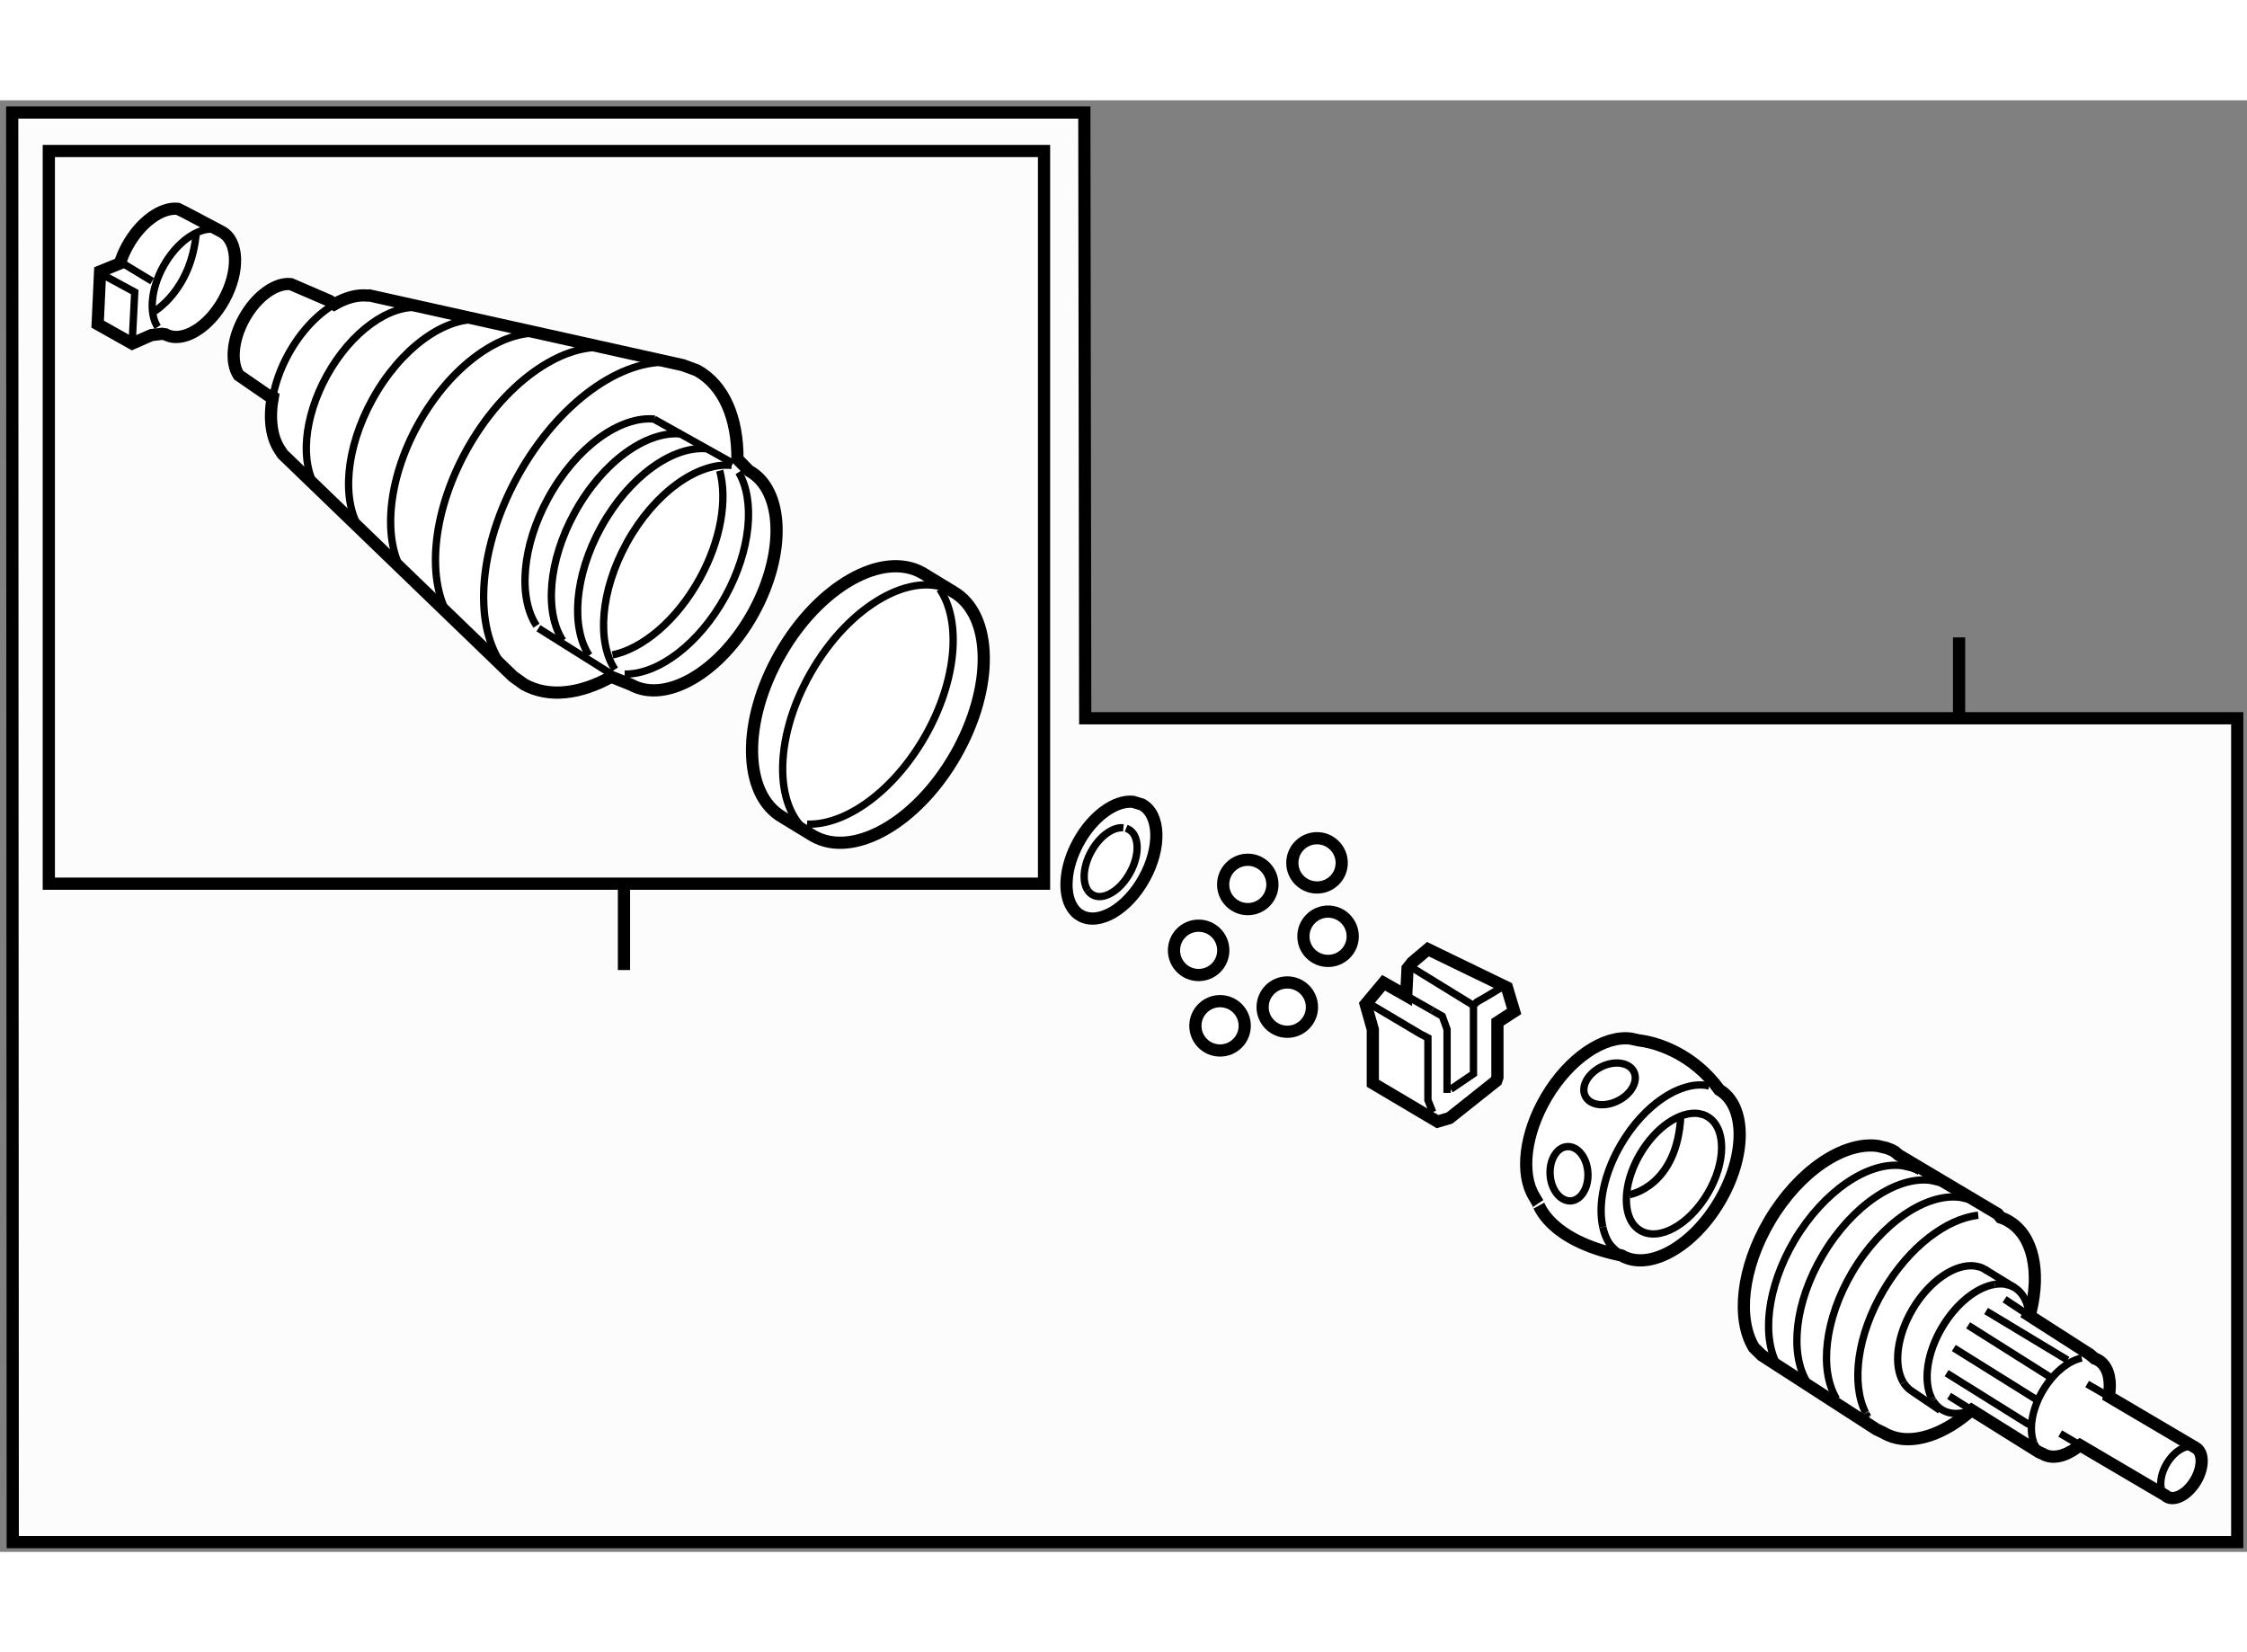<?xml version="1.0" encoding="utf-8"?>
<!-- Generator: Adobe Illustrator 15.1.0, SVG Export Plug-In . SVG Version: 6.00 Build 0)  -->
<!DOCTYPE svg PUBLIC "-//W3C//DTD SVG 1.1//EN" "http://www.w3.org/Graphics/SVG/1.1/DTD/svg11.dtd">
<svg version="1.1" xmlns="http://www.w3.org/2000/svg" xmlns:xlink="http://www.w3.org/1999/xlink" x="0px" y="0px" width="244.8px"
	 height="180px" viewBox="3.917 116.424 92.005 59.437" enable-background="new 0 0 244.8 180" xml:space="preserve">
	
<rect x="3.917" y="116.424" width="92.005" height="59.437" fill="#808080" stroke="none"/>
	
<g><polygon fill="#FCFCFC" stroke="#000000" stroke-width="0.5" points="4.417,116.924 48.316,116.924 48.352,141.727 95.522,141.727 
			95.522,175.461 4.439,175.461 	"></polygon><line fill="none" stroke="#000000" stroke-width="0.5" x1="84.133" y1="138.416" x2="84.133" y2="141.945"></line></g><g><path fill="#FFFFFF" stroke="#000000" stroke-width="0.5" d="M70.309,163.722c1.109,0.652,2.904-0.336,4.01-2.205
				c1.108-1.872,1.108-3.92-0.002-4.575c-1.057-1.452-2.459-1.876-3.053-1.989l-0.281-0.045l-0.285-0.063
				c-1.092-0.149-2.523,0.802-3.46,2.386c-0.897,1.521-1.068,3.154-0.509,4.072l0.165,0.28
				C66.893,161.582,67.293,163.101,70.309,163.722z"></path><path fill="none" stroke="#000000" stroke-width="0.3" d="M69.544,162.555c-0.204-0.932,0.051-2.207,0.763-3.41
				c0.938-1.587,2.369-2.538,3.459-2.389l0.133,0.029"></path><path fill="none" stroke="#000000" stroke-width="0.3" d="M69.544,162.555c0.053,0.247,0.138,0.467,0.255,0.657
				c0,0,0.35,0.501,0.882,0.646"></path><path fill="none" stroke="#000000" stroke-width="0.3" d="M70.732,162.354c-0.385-0.63-0.27-1.753,0.348-2.8
				c0.645-1.093,1.631-1.745,2.381-1.644l0.193,0.046c0.066,0.022,0.123,0.048,0.182,0.086c0.764,0.448,0.764,1.86,0.003,3.143
				c-0.763,1.289-1.995,1.972-2.759,1.516C70.938,162.618,70.821,162.5,70.732,162.354"></path><path fill="none" stroke="#000000" stroke-width="0.3" d="M70.651,161.229c0,0,1.952-0.328,2.088-3.24"></path><path fill="none" stroke="#000000" stroke-width="0.3" d="M70.169,157.386c-0.552,0.279-1.152,0.195-1.342-0.188
				c-0.192-0.386,0.097-0.913,0.646-1.194c0.548-0.276,1.15-0.188,1.342,0.19C71.01,156.577,70.718,157.111,70.169,157.386z"></path><path fill="none" stroke="#000000" stroke-width="0.3" d="M68.934,160.325c0.04,0.613-0.271,1.133-0.697,1.164
				c-0.428,0.022-0.808-0.448-0.849-1.063c-0.04-0.612,0.272-1.136,0.699-1.16C68.513,159.237,68.894,159.708,68.934,160.325z"></path></g><g><path fill="#FFFFFF" stroke="#000000" stroke-width="0.5" d="M92.637,173.596c0.328,0.197,0.856-0.095,1.184-0.646
				c0.327-0.551,0.327-1.162,0-1.353l-3.556-2.096l0.026-0.204c0.062-0.58-0.091-1.072-0.458-1.287
				c-0.049-0.029-0.099-0.053-0.15-0.068l-0.199-0.169l-2.505-1.606l0.085-0.139c0.402-1.652,0.103-3.116-0.891-3.703
				c-0.109-0.067-0.221-0.12-0.339-0.156l-0.121-0.147l-4.061-2.417l-0.146-0.127c-0.108-0.066-0.222-0.116-0.339-0.154l-0.365-0.086
				c-1.394-0.188-3.223,1.028-4.422,3.054c-1.148,1.942-1.364,4.031-0.648,5.203l0.325,0.319l4.684,3.025l0.308,0.149
				c0.924,0.546,2.223,0.199,3.407-0.773l0.191-0.161l2.76,1.725l0.154,0.068c0.381,0.227,0.905,0.106,1.4-0.261l0.124-0.094
				l3.517,2.07L92.637,173.596z"></path><path fill="none" stroke="#000000" stroke-width="0.3" d="M80.421,170.372c-0.009-0.012-0.016-0.023-0.021-0.037"></path><path fill="none" stroke="#000000" stroke-width="0.3" d="M80.303,170.158c-0.595-1.193-0.349-3.174,0.744-5.019
				c1.047-1.774,2.575-2.921,3.871-3.063"></path><path fill="none" stroke="#000000" stroke-width="0.3" d="M80.321,170.197c-0.007-0.014-0.013-0.025-0.018-0.039"></path><path fill="none" stroke="#000000" stroke-width="0.3" d="M80.401,170.335c-0.029-0.045-0.057-0.09-0.08-0.138"></path><path fill="none" stroke="#000000" stroke-width="0.3" d="M76.746,168.303c-0.717-1.169-0.5-3.258,0.647-5.2
				c1.201-2.025,3.031-3.244,4.423-3.055l0.365,0.084c0.118,0.039,0.231,0.091,0.34,0.154"></path><path fill="none" stroke="#000000" stroke-width="0.3" d="M77.905,168.901c-0.717-1.165-0.501-3.257,0.646-5.196
				c1.2-2.03,3.032-3.24,4.423-3.057l0.366,0.086c0.118,0.041,0.231,0.091,0.339,0.154"></path><path fill="none" stroke="#000000" stroke-width="0.3" d="M79.117,169.599c-0.717-1.169-0.5-3.256,0.646-5.2
				c1.201-2.025,3.032-3.242,4.423-3.054l0.366,0.083c0.115,0.041,0.231,0.091,0.339,0.154"></path><path fill="none" stroke="#000000" stroke-width="0.3" d="M81.857,168.929c0.082,0.129,0.184,0.239,0.306,0.326l1.191,0.807"></path><path fill="none" stroke="#000000" stroke-width="0.3" d="M81.857,168.929c-0.414-0.678-0.289-1.884,0.375-3.01
				c0.692-1.167,1.75-1.874,2.556-1.765l0.211,0.047c0.067,0.027,0.131,0.055,0.194,0.094c0.025,0.011,0.05,0.029,0.072,0.045"></path><line fill="none" stroke="#000000" stroke-width="0.3" x1="83.724" y1="169.475" x2="84.649" y2="170.054"></line><line fill="none" stroke="#000000" stroke-width="0.3" x1="85.997" y1="165.516" x2="86.979" y2="166.167"></line><path fill="none" stroke="#000000" stroke-width="0.3" d="M87.2,171.409c-0.219-0.537-0.099-1.373,0.363-2.154
				c0.43-0.728,1.045-1.217,1.592-1.335"></path><path fill="none" stroke="#000000" stroke-width="0.3" d="M87.276,171.559c-0.028-0.047-0.053-0.097-0.076-0.149"></path><line fill="none" stroke="#000000" stroke-width="0.3" x1="88.272" y1="171.013" x2="89.087" y2="171.492"></line><polyline fill="none" stroke="#000000" stroke-width="0.3" points="90.265,169.502 89.806,169.234 89.377,168.987 		"></polyline><path fill="none" stroke="#000000" stroke-width="0.3" d="M92.406,173.227c-0.051-0.271,0.026-0.635,0.23-0.981
				c0.239-0.403,0.584-0.661,0.88-0.702"></path><path fill="none" stroke="#000000" stroke-width="0.3" d="M92.486,173.446c-0.039-0.065-0.066-0.134-0.081-0.22"></path><path fill="none" stroke="#000000" stroke-width="0.3" d="M84.439,170.129c-0.368,0.103-0.715,0.086-1-0.086
				c-0.154-0.091-0.281-0.22-0.375-0.376"></path><path fill="none" stroke="#000000" stroke-width="0.3" d="M85.592,164.906c0.139-0.022,0.273-0.024,0.4-0.012l0.21,0.053
				c0.066,0.021,0.134,0.05,0.196,0.086c0.306,0.186,0.499,0.51,0.577,0.922"></path><path fill="none" stroke="#000000" stroke-width="0.3" d="M83.011,169.574c-0.351-0.689-0.209-1.838,0.426-2.909
				c0.582-0.983,1.423-1.641,2.155-1.759"></path><path fill="none" stroke="#000000" stroke-width="0.3" d="M83.063,169.667c-0.021-0.029-0.038-0.062-0.052-0.093"></path><line fill="none" stroke="#000000" stroke-width="0.3" x1="85.192" y1="164.295" x2="86.399" y2="165.033"></line><line fill="none" stroke="#000000" stroke-width="0.3" x1="83.622" y1="168.541" x2="87.003" y2="170.652"></line><line fill="none" stroke="#000000" stroke-width="0.3" x1="83.917" y1="167.512" x2="87.296" y2="169.622"></line><line fill="none" stroke="#000000" stroke-width="0.3" x1="84.503" y1="166.583" x2="87.839" y2="168.688"></line><line fill="none" stroke="#000000" stroke-width="0.3" x1="85.239" y1="165.996" x2="88.574" y2="168.006"></line></g><g><polygon fill="#FFFFFF" stroke="#000000" stroke-width="0.5" points="61.497,153.085 60.569,152.558 59.835,153.437 
				60.128,154.468 60.128,156.672 62.777,158.242 63.267,158.098 65.18,156.577 65.23,156.432 65.23,154.175 65.914,153.731 
				65.62,152.75 62.384,151.182 61.746,151.721 61.55,151.966 61.501,152.947 		"></polygon><line fill="none" stroke="#000000" stroke-width="0.3" x1="62.565" y1="153.692" x2="61.497" y2="153.085"></line><polyline fill="none" stroke="#000000" stroke-width="0.3" points="63.168,157.066 63.168,154.468 62.973,153.926 62.565,153.692 
						"></polyline><polyline fill="none" stroke="#000000" stroke-width="0.3" points="60.03,153.437 62.089,154.66 62.384,154.812 62.384,157.361 
				62.58,157.851 		"></polyline><polyline fill="none" stroke="#000000" stroke-width="0.3" points="65.474,152.702 64.739,153.145 64.395,153.339 64.249,153.486 
				64.249,156.285 63.317,156.917 		"></polyline><line fill="none" stroke="#000000" stroke-width="0.3" x1="61.698" y1="151.916" x2="64.249" y2="153.486"></line></g><g><path fill="#FFFFFF" stroke="#000000" stroke-width="0.5" d="M56.017,148.535c0,0.556-0.45,1.006-1.007,1.006
				c-0.559,0-1.01-0.45-1.01-1.006c0-0.558,0.451-1.015,1.01-1.015C55.567,147.521,56.017,147.978,56.017,148.535z"></path><path fill="#FFFFFF" stroke="#000000" stroke-width="0.5" d="M54.005,151.231c0,0.558-0.451,1.009-1.01,1.009
				s-1.008-0.451-1.008-1.009c0-0.562,0.45-1.011,1.008-1.011S54.005,150.67,54.005,151.231z"></path><circle fill="#FFFFFF" stroke="#000000" stroke-width="0.5" cx="53.873" cy="154.32" r="1.01"></circle><path fill="#FFFFFF" stroke="#000000" stroke-width="0.5" d="M58.854,147.649c0,0.558-0.454,1.006-1.009,1.006
				c-0.56,0-1.012-0.448-1.012-1.006s0.452-1.011,1.012-1.011C58.399,146.639,58.854,147.092,58.854,147.649z"></path><path fill="#FFFFFF" stroke="#000000" stroke-width="0.5" d="M57.636,153.557c0,0.553-0.452,1.006-1.009,1.006
				c-0.559,0-1.011-0.453-1.011-1.006c0-0.563,0.452-1.013,1.011-1.013C57.184,152.544,57.636,152.994,57.636,153.557z"></path><path fill="#FFFFFF" stroke="#000000" stroke-width="0.5" d="M59.305,150.656c0,0.558-0.451,1.006-1.008,1.006
				c-0.559,0-1.011-0.448-1.011-1.006s0.452-1.013,1.011-1.013C58.854,149.644,59.305,150.099,59.305,150.656z"></path></g><g><path fill="#FFFFFF" stroke="#000000" stroke-width="0.5" d="M47.827,149.484c-0.389-0.589-0.311-1.67,0.25-2.689
				c0.586-1.069,1.514-1.722,2.234-1.647l0.366,0.111c0.746,0.408,0.788,1.763,0.095,3.016c-0.691,1.26-1.854,1.946-2.6,1.534
				C48.032,149.736,47.916,149.623,47.827,149.484z"></path><path fill="none" stroke="#000000" stroke-width="0.3" d="M50.028,146.23c0.034,0.014,0.069,0.027,0.104,0.048
				c0.438,0.238,0.464,1.038,0.054,1.774c-0.408,0.743-1.093,1.148-1.529,0.906c-0.085-0.045-0.151-0.111-0.204-0.192"></path><path fill="none" stroke="#000000" stroke-width="0.3" d="M48.453,148.767c-0.23-0.347-0.186-0.988,0.146-1.586
				c0.345-0.628,0.89-1.013,1.316-0.97"></path></g>



	
<g><rect x="5.916" y="118.5" fill="#FCFCFC" stroke="#000000" stroke-width="0.5" width="40.75" height="30"></rect><line fill="none" stroke="#000000" stroke-width="0.5" x1="29.466" y1="148.507" x2="29.466" y2="152.036"></line></g><g><path fill="#FFFFFF" stroke="#000000" stroke-width="0.5" d="M28.946,140.028c-1.275,0.709-2.558,0.87-3.566,0.313l-0.459-0.329
				l-9.436-9.104l-0.121-0.188c-0.338-0.512-0.433-1.279-0.28-2.131l-0.184-0.077l-1.209-0.833c-0.333-0.507-0.266-1.438,0.215-2.313
				c0.505-0.92,1.302-1.482,1.919-1.415l1.588,0.685l0.195,0.14c0.469-0.272,0.941-0.4,1.364-0.356l0.069-0.006l12.836,2.855
				l0.578,0.213c1.11,0.612,1.668,1.965,1.658,3.632l0.471,0.48c1.433,0.786,1.515,3.39,0.183,5.81
				c-1.333,2.421-3.573,3.741-5.006,2.952L28.946,140.028z"></path><path fill="none" stroke="#000000" stroke-width="0.3" d="M29.096,139.73c-0.75-1.136-0.597-3.216,0.483-5.183
				c1.128-2.052,2.909-3.312,4.299-3.175"></path><line fill="none" stroke="#000000" stroke-width="0.3" x1="33.93" y1="131.288" x2="30.7" y2="129.482"></line><line fill="none" stroke="#000000" stroke-width="0.3" x1="28.952" y1="139.918" x2="25.963" y2="138.041"></line><path fill="none" stroke="#000000" stroke-width="0.3" d="M24.401,139.424c-1.098-1.667-0.875-4.723,0.711-7.605
				c1.656-3.007,4.268-4.856,6.307-4.654"></path><path fill="none" stroke="#000000" stroke-width="0.3" d="M15.084,128.59c0.102-0.574,0.316-1.185,0.645-1.781
				c0.507-0.922,1.189-1.632,1.879-2.033"></path><path fill="none" stroke="#000000" stroke-width="0.3" d="M22.367,137.666c-0.996-1.509-0.796-4.281,0.642-6.897
				c1.501-2.724,3.872-4.404,5.719-4.215"></path><path fill="none" stroke="#000000" stroke-width="0.3" d="M20.459,135.818c-0.88-1.34-0.704-3.794,0.57-6.112
				c1.333-2.415,3.432-3.904,5.07-3.738"></path><path fill="none" stroke="#000000" stroke-width="0.3" d="M18.667,133.996c-0.769-1.167-0.613-3.305,0.498-5.322
				c1.159-2.109,2.99-3.405,4.417-3.262"></path><path fill="none" stroke="#000000" stroke-width="0.3" d="M16.868,132.284c-0.659-0.999-0.526-2.844,0.427-4.578
				c0.995-1.809,2.569-2.923,3.793-2.793"></path><path fill="none" stroke="#000000" stroke-width="0.3" d="M25.884,137.937c-0.759-1.148-0.605-3.26,0.489-5.244
				c1.141-2.079,2.947-3.36,4.354-3.215"></path><path fill="none" stroke="#000000" stroke-width="0.3" d="M34.174,131.674c0.664,1.155,0.489,3.162-0.557,5.063
				c-1.08,1.965-2.764,3.207-4.125,3.181"></path><path fill="none" stroke="#000000" stroke-width="0.3" d="M34.165,131.649c0.024,0.036,0.048,0.075,0.069,0.113"></path><path fill="none" stroke="#000000" stroke-width="0.3" d="M33.386,131.587c0.32,1.181,0.054,2.841-0.817,4.421
				c-0.938,1.704-2.33,2.867-3.572,3.125"></path><path fill="none" stroke="#000000" stroke-width="0.3" d="M26.963,138.546c-0.757-1.148-0.604-3.261,0.49-5.247
				c1.143-2.079,2.946-3.358,4.353-3.211"></path><path fill="none" stroke="#000000" stroke-width="0.3" d="M28.038,139.152c-0.755-1.152-0.603-3.261,0.49-5.249
				c1.142-2.074,2.946-3.352,4.353-3.21"></path></g>



	
<g><path fill="#FFFFFF" stroke="#000000" stroke-width="0.5" d="M35.964,145.781c-1.635-0.932-1.679-3.934-0.095-6.693
				c1.579-2.762,4.186-4.24,5.822-3.307l1.251,0.763c1.636,0.936,1.679,3.933,0.099,6.692c-1.582,2.764-4.19,4.243-5.823,3.309
				L35.964,145.781z"></path><path fill="none" stroke="#000000" stroke-width="0.3" d="M37.219,146.545c-1.634-0.938-1.68-3.934-0.096-6.695
				c1.578-2.76,4.187-4.239,5.82-3.306"></path><path fill="none" stroke="#000000" stroke-width="0.3" d="M42.393,136.438c0.898,1.308,0.703,3.752-0.606,6.039
				c-1.286,2.246-3.253,3.646-4.824,3.584"></path></g>



	
<g><path fill="#FFFFFF" stroke="#000000" stroke-width="0.5" d="M8.857,123.09l-0.841,0.342l-0.1,2.158l1.411,0.793l0.794-0.347
				l0.429-0.05l0.141,0.021c0.686,0.376,1.76-0.257,2.396-1.415c0.639-1.16,0.599-2.408-0.086-2.781l-0.155-0.084l-1.413-0.745
				l-0.24-0.116c-0.667-0.065-1.519,0.537-2.059,1.521c-0.112,0.201-0.203,0.408-0.273,0.611L8.857,123.09z"></path><path fill="none" stroke="#000000" stroke-width="0.3" d="M10.373,125.707c-0.359-0.545-0.287-1.542,0.231-2.484
				c0.541-0.98,1.394-1.586,2.059-1.52"></path><polyline fill="none" stroke="#000000" stroke-width="0.3" points="8.114,123.561 9.434,124.277 9.327,126.383 		"></polyline><line fill="none" stroke="#000000" stroke-width="0.3" x1="9.007" y1="123.139" x2="10.146" y2="123.829"></line><path fill="none" stroke="#000000" stroke-width="0.3" d="M10.195,125.092c0,0,1.561-0.865,1.76-3.269"></path></g>


</svg>